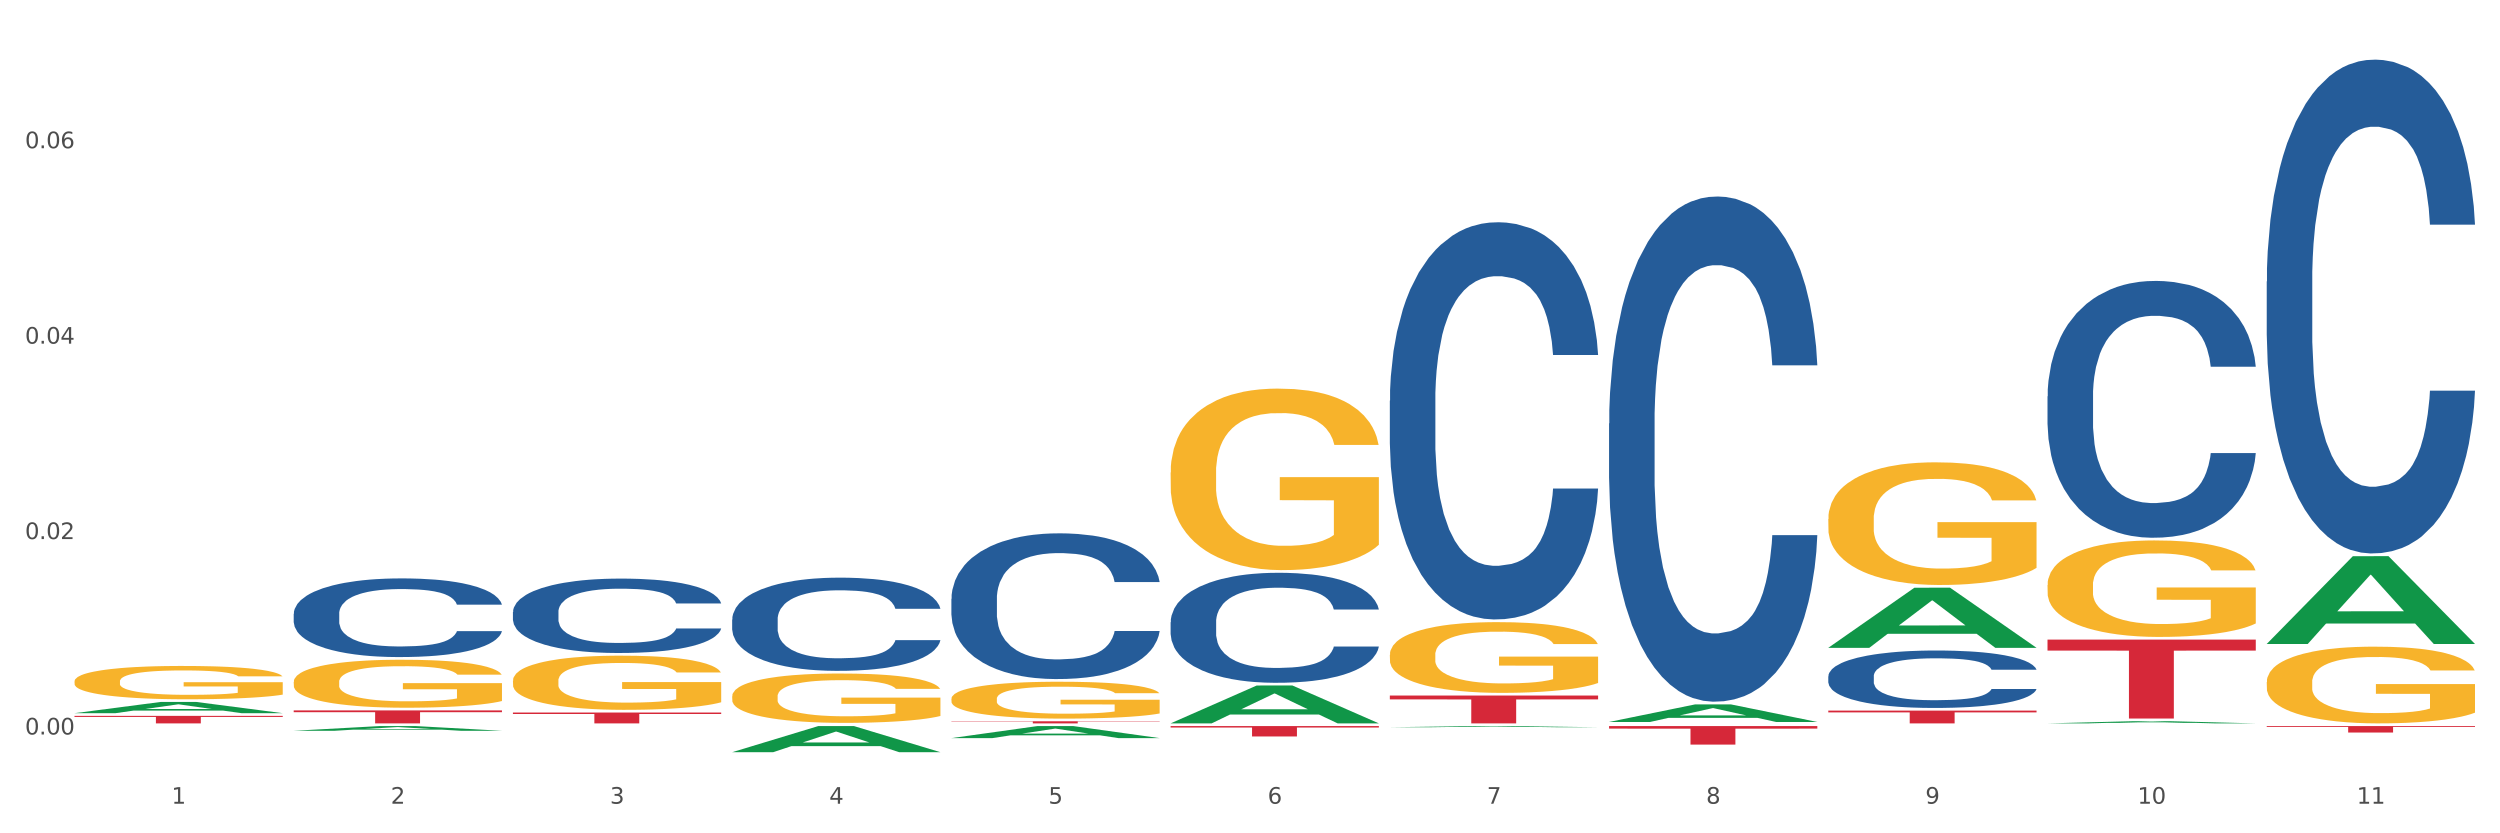 <?xml version="1.0" encoding="utf-8" standalone="no"?>
<!DOCTYPE svg PUBLIC "-//W3C//DTD SVG 1.1//EN"
  "http://www.w3.org/Graphics/SVG/1.1/DTD/svg11.dtd">
<svg xmlns:xlink="http://www.w3.org/1999/xlink" width="1080pt" height="360pt" viewBox="0 0 1080 360" xmlns="http://www.w3.org/2000/svg" version="1.1">
 <rect x="0" y="0" width="1080" height="360" fill="#333333" stroke="none"/>
 <defs>
  <style type="text/css">*{stroke-linejoin: round; stroke-linecap: butt}</style>
 </defs>
 <g id="figure_1">
  <g id="patch_1">
   <path d="M 0 360 
L 1080 360 
L 1080 0 
L 0 0 
z
" style="fill: #ffffff; stroke: #ffffff; stroke-linejoin: miter"/>
  </g>
  <g id="axes_1">
   <g id="matplotlib.axis_1">
    <g id="xtick_1">
     <g id="text_1">
      <!-- 1 -->
      <g style="fill: #4d4d4d" transform="translate(74.106 347.204) scale(0.096 -0.096)">
       <defs>
        <path id="DejaVuSans-31" d="M 794 531 
L 1825 531 
L 1825 4091 
L 703 3866 
L 703 4441 
L 1819 4666 
L 2450 4666 
L 2450 531 
L 3481 531 
L 3481 0 
L 794 0 
L 794 531 
z
" transform="scale(0.016)"/>
       </defs>
       <use xlink:href="#DejaVuSans-31"/>
      </g>
     </g>
    </g>
    <g id="xtick_2">
     <g id="text_2">
      <!-- 2 -->
      <g style="fill: #4d4d4d" transform="translate(168.812 347.204) scale(0.096 -0.096)">
       <defs>
        <path id="DejaVuSans-32" d="M 1228 531 
L 3431 531 
L 3431 0 
L 469 0 
L 469 531 
Q 828 903 1448 1529 
Q 2069 2156 2228 2338 
Q 2531 2678 2651 2914 
Q 2772 3150 2772 3378 
Q 2772 3750 2511 3984 
Q 2250 4219 1831 4219 
Q 1534 4219 1204 4116 
Q 875 4013 500 3803 
L 500 4441 
Q 881 4594 1212 4672 
Q 1544 4750 1819 4750 
Q 2544 4750 2975 4387 
Q 3406 4025 3406 3419 
Q 3406 3131 3298 2873 
Q 3191 2616 2906 2266 
Q 2828 2175 2409 1742 
Q 1991 1309 1228 531 
z
" transform="scale(0.016)"/>
       </defs>
       <use xlink:href="#DejaVuSans-32"/>
      </g>
     </g>
    </g>
    <g id="xtick_3">
     <g id="text_3">
      <!-- 3 -->
      <g style="fill: #4d4d4d" transform="translate(263.517 347.204) scale(0.096 -0.096)">
       <defs>
        <path id="DejaVuSans-33" d="M 2597 2516 
Q 3050 2419 3304 2112 
Q 3559 1806 3559 1356 
Q 3559 666 3084 287 
Q 2609 -91 1734 -91 
Q 1441 -91 1130 -33 
Q 819 25 488 141 
L 488 750 
Q 750 597 1062 519 
Q 1375 441 1716 441 
Q 2309 441 2620 675 
Q 2931 909 2931 1356 
Q 2931 1769 2642 2001 
Q 2353 2234 1838 2234 
L 1294 2234 
L 1294 2753 
L 1863 2753 
Q 2328 2753 2575 2939 
Q 2822 3125 2822 3475 
Q 2822 3834 2567 4026 
Q 2313 4219 1838 4219 
Q 1578 4219 1281 4162 
Q 984 4106 628 3988 
L 628 4550 
Q 988 4650 1302 4700 
Q 1616 4750 1894 4750 
Q 2613 4750 3031 4423 
Q 3450 4097 3450 3541 
Q 3450 3153 3228 2886 
Q 3006 2619 2597 2516 
z
" transform="scale(0.016)"/>
       </defs>
       <use xlink:href="#DejaVuSans-33"/>
      </g>
     </g>
    </g>
    <g id="xtick_4">
     <g id="text_4">
      <!-- 4 -->
      <g style="fill: #4d4d4d" transform="translate(358.223 347.204) scale(0.096 -0.096)">
       <defs>
        <path id="DejaVuSans-34" d="M 2419 4116 
L 825 1625 
L 2419 1625 
L 2419 4116 
z
M 2253 4666 
L 3047 4666 
L 3047 1625 
L 3713 1625 
L 3713 1100 
L 3047 1100 
L 3047 0 
L 2419 0 
L 2419 1100 
L 313 1100 
L 313 1709 
L 2253 4666 
z
" transform="scale(0.016)"/>
       </defs>
       <use xlink:href="#DejaVuSans-34"/>
      </g>
     </g>
    </g>
    <g id="xtick_5">
     <g id="text_5">
      <!-- 5 -->
      <g style="fill: #4d4d4d" transform="translate(452.928 347.204) scale(0.096 -0.096)">
       <defs>
        <path id="DejaVuSans-35" d="M 691 4666 
L 3169 4666 
L 3169 4134 
L 1269 4134 
L 1269 2991 
Q 1406 3038 1543 3061 
Q 1681 3084 1819 3084 
Q 2600 3084 3056 2656 
Q 3513 2228 3513 1497 
Q 3513 744 3044 326 
Q 2575 -91 1722 -91 
Q 1428 -91 1123 -41 
Q 819 9 494 109 
L 494 744 
Q 775 591 1075 516 
Q 1375 441 1709 441 
Q 2250 441 2565 725 
Q 2881 1009 2881 1497 
Q 2881 1984 2565 2268 
Q 2250 2553 1709 2553 
Q 1456 2553 1204 2497 
Q 953 2441 691 2322 
L 691 4666 
z
" transform="scale(0.016)"/>
       </defs>
       <use xlink:href="#DejaVuSans-35"/>
      </g>
     </g>
    </g>
    <g id="xtick_6">
     <g id="text_6">
      <!-- 6 -->
      <g style="fill: #4d4d4d" transform="translate(547.634 347.204) scale(0.096 -0.096)">
       <defs>
        <path id="DejaVuSans-36" d="M 2113 2584 
Q 1688 2584 1439 2293 
Q 1191 2003 1191 1497 
Q 1191 994 1439 701 
Q 1688 409 2113 409 
Q 2538 409 2786 701 
Q 3034 994 3034 1497 
Q 3034 2003 2786 2293 
Q 2538 2584 2113 2584 
z
M 3366 4563 
L 3366 3988 
Q 3128 4100 2886 4159 
Q 2644 4219 2406 4219 
Q 1781 4219 1451 3797 
Q 1122 3375 1075 2522 
Q 1259 2794 1537 2939 
Q 1816 3084 2150 3084 
Q 2853 3084 3261 2657 
Q 3669 2231 3669 1497 
Q 3669 778 3244 343 
Q 2819 -91 2113 -91 
Q 1303 -91 875 529 
Q 447 1150 447 2328 
Q 447 3434 972 4092 
Q 1497 4750 2381 4750 
Q 2619 4750 2861 4703 
Q 3103 4656 3366 4563 
z
" transform="scale(0.016)"/>
       </defs>
       <use xlink:href="#DejaVuSans-36"/>
      </g>
     </g>
    </g>
    <g id="xtick_7">
     <g id="text_7">
      <!-- 7 -->
      <g style="fill: #4d4d4d" transform="translate(642.339 347.204) scale(0.096 -0.096)">
       <defs>
        <path id="DejaVuSans-37" d="M 525 4666 
L 3525 4666 
L 3525 4397 
L 1831 0 
L 1172 0 
L 2766 4134 
L 525 4134 
L 525 4666 
z
" transform="scale(0.016)"/>
       </defs>
       <use xlink:href="#DejaVuSans-37"/>
      </g>
     </g>
    </g>
    <g id="xtick_8">
     <g id="text_8">
      <!-- 8 -->
      <g style="fill: #4d4d4d" transform="translate(737.044 347.204) scale(0.096 -0.096)">
       <defs>
        <path id="DejaVuSans-38" d="M 2034 2216 
Q 1584 2216 1326 1975 
Q 1069 1734 1069 1313 
Q 1069 891 1326 650 
Q 1584 409 2034 409 
Q 2484 409 2743 651 
Q 3003 894 3003 1313 
Q 3003 1734 2745 1975 
Q 2488 2216 2034 2216 
z
M 1403 2484 
Q 997 2584 770 2862 
Q 544 3141 544 3541 
Q 544 4100 942 4425 
Q 1341 4750 2034 4750 
Q 2731 4750 3128 4425 
Q 3525 4100 3525 3541 
Q 3525 3141 3298 2862 
Q 3072 2584 2669 2484 
Q 3125 2378 3379 2068 
Q 3634 1759 3634 1313 
Q 3634 634 3220 271 
Q 2806 -91 2034 -91 
Q 1263 -91 848 271 
Q 434 634 434 1313 
Q 434 1759 690 2068 
Q 947 2378 1403 2484 
z
M 1172 3481 
Q 1172 3119 1398 2916 
Q 1625 2713 2034 2713 
Q 2441 2713 2670 2916 
Q 2900 3119 2900 3481 
Q 2900 3844 2670 4047 
Q 2441 4250 2034 4250 
Q 1625 4250 1398 4047 
Q 1172 3844 1172 3481 
z
" transform="scale(0.016)"/>
       </defs>
       <use xlink:href="#DejaVuSans-38"/>
      </g>
     </g>
    </g>
    <g id="xtick_9">
     <g id="text_9">
      <!-- 9 -->
      <g style="fill: #4d4d4d" transform="translate(831.75 347.204) scale(0.096 -0.096)">
       <defs>
        <path id="DejaVuSans-39" d="M 703 97 
L 703 672 
Q 941 559 1184 500 
Q 1428 441 1663 441 
Q 2288 441 2617 861 
Q 2947 1281 2994 2138 
Q 2813 1869 2534 1725 
Q 2256 1581 1919 1581 
Q 1219 1581 811 2004 
Q 403 2428 403 3163 
Q 403 3881 828 4315 
Q 1253 4750 1959 4750 
Q 2769 4750 3195 4129 
Q 3622 3509 3622 2328 
Q 3622 1225 3098 567 
Q 2575 -91 1691 -91 
Q 1453 -91 1209 -44 
Q 966 3 703 97 
z
M 1959 2075 
Q 2384 2075 2632 2365 
Q 2881 2656 2881 3163 
Q 2881 3666 2632 3958 
Q 2384 4250 1959 4250 
Q 1534 4250 1286 3958 
Q 1038 3666 1038 3163 
Q 1038 2656 1286 2365 
Q 1534 2075 1959 2075 
z
" transform="scale(0.016)"/>
       </defs>
       <use xlink:href="#DejaVuSans-39"/>
      </g>
     </g>
    </g>
    <g id="xtick_10">
     <g id="text_10">
      <!-- 10 -->
      <g style="fill: #4d4d4d" transform="translate(923.401 347.204) scale(0.096 -0.096)">
       <defs>
        <path id="DejaVuSans-30" d="M 2034 4250 
Q 1547 4250 1301 3770 
Q 1056 3291 1056 2328 
Q 1056 1369 1301 889 
Q 1547 409 2034 409 
Q 2525 409 2770 889 
Q 3016 1369 3016 2328 
Q 3016 3291 2770 3770 
Q 2525 4250 2034 4250 
z
M 2034 4750 
Q 2819 4750 3233 4129 
Q 3647 3509 3647 2328 
Q 3647 1150 3233 529 
Q 2819 -91 2034 -91 
Q 1250 -91 836 529 
Q 422 1150 422 2328 
Q 422 3509 836 4129 
Q 1250 4750 2034 4750 
z
" transform="scale(0.016)"/>
       </defs>
       <use xlink:href="#DejaVuSans-31"/>
       <use xlink:href="#DejaVuSans-30" transform="translate(63.623 0)"/>
      </g>
     </g>
    </g>
    <g id="xtick_11">
     <g id="text_11">
      <!-- 11 -->
      <g style="fill: #4d4d4d" transform="translate(1018.107 347.204) scale(0.096 -0.096)">
       <use xlink:href="#DejaVuSans-31"/>
       <use xlink:href="#DejaVuSans-31" transform="translate(63.623 0)"/>
      </g>
     </g>
    </g>
    <g id="xtick_12"/>
    <g id="xtick_13"/>
    <g id="xtick_14"/>
    <g id="xtick_15"/>
    <g id="xtick_16"/>
    <g id="xtick_17"/>
    <g id="xtick_18"/>
    <g id="xtick_19"/>
    <g id="xtick_20"/>
    <g id="xtick_21"/>
   </g>
   <g id="matplotlib.axis_2">
    <g id="ytick_1">
     <g id="text_12">
      <!-- 0.00 -->
      <g style="fill: #4d4d4d" transform="translate(10.8 317.302) scale(0.096 -0.096)">
       <defs>
        <path id="DejaVuSans-2e" d="M 684 794 
L 1344 794 
L 1344 0 
L 684 0 
L 684 794 
z
" transform="scale(0.016)"/>
       </defs>
       <use xlink:href="#DejaVuSans-30"/>
       <use xlink:href="#DejaVuSans-2e" transform="translate(63.623 0)"/>
       <use xlink:href="#DejaVuSans-30" transform="translate(95.41 0)"/>
       <use xlink:href="#DejaVuSans-30" transform="translate(159.033 0)"/>
      </g>
     </g>
    </g>
    <g id="ytick_2">
     <g id="text_13">
      <!-- 0.02 -->
      <g style="fill: #4d4d4d" transform="translate(10.8 232.881) scale(0.096 -0.096)">
       <use xlink:href="#DejaVuSans-30"/>
       <use xlink:href="#DejaVuSans-2e" transform="translate(63.623 0)"/>
       <use xlink:href="#DejaVuSans-30" transform="translate(95.41 0)"/>
       <use xlink:href="#DejaVuSans-32" transform="translate(159.033 0)"/>
      </g>
     </g>
    </g>
    <g id="ytick_3">
     <g id="text_14">
      <!-- 0.04 -->
      <g style="fill: #4d4d4d" transform="translate(10.8 148.46) scale(0.096 -0.096)">
       <use xlink:href="#DejaVuSans-30"/>
       <use xlink:href="#DejaVuSans-2e" transform="translate(63.623 0)"/>
       <use xlink:href="#DejaVuSans-30" transform="translate(95.41 0)"/>
       <use xlink:href="#DejaVuSans-34" transform="translate(159.033 0)"/>
      </g>
     </g>
    </g>
    <g id="ytick_4">
     <g id="text_15">
      <!-- 0.06 -->
      <g style="fill: #4d4d4d" transform="translate(10.8 64.039) scale(0.096 -0.096)">
       <use xlink:href="#DejaVuSans-30"/>
       <use xlink:href="#DejaVuSans-2e" transform="translate(63.623 0)"/>
       <use xlink:href="#DejaVuSans-30" transform="translate(95.41 0)"/>
       <use xlink:href="#DejaVuSans-36" transform="translate(159.033 0)"/>
      </g>
     </g>
    </g>
    <g id="ytick_5"/>
    <g id="ytick_6"/>
    <g id="ytick_7"/>
    <g id="ytick_8"/>
   </g>
   <g id="PolyCollection_1">
    <path d="M 32.175 308.088 
L 32.268 308.083 
L 69.369 303.245 
L 84.766 303.241 
L 122.145 308.097 
L 104.337 308.097 
L 96.267 306.966 
L 57.96 306.966 
L 57.682 306.984 
L 49.891 308.097 
L 32.175 308.097 
L 32.175 308.088 
L 62.783 306.291 
L 91.444 306.287 
L 77.253 304.276 
L 77.067 304.267 
L 76.882 304.28 
L 62.691 306.287 
L 62.783 306.291 
L 32.175 308.088 
z
" clip-path="url(#pe308545a6d)" style="fill: #109648"/>
    <path d="M 316.291 300.815 
L 316.398 300.795 
L 316.398 300.094 
L 316.61 299.491 
L 317.672 298.031 
L 319.266 296.824 
L 320.434 296.181 
L 321.603 295.655 
L 322.983 295.13 
L 324.683 294.585 
L 327.763 293.786 
L 329.675 293.378 
L 332.012 292.949 
L 336.261 292.326 
L 339.342 291.976 
L 342.528 291.684 
L 347.733 291.333 
L 351.132 291.178 
L 354.744 291.061 
L 359.099 290.983 
L 362.392 290.963 
L 369.615 291.022 
L 375.776 291.197 
L 378.75 291.333 
L 382.574 291.567 
L 384.592 291.723 
L 387.885 292.034 
L 391.284 292.443 
L 393.621 292.794 
L 397.127 293.455 
L 399.782 294.117 
L 402.225 294.935 
L 403.5 295.5 
L 404.456 296.025 
L 405.306 296.629 
L 406.155 297.583 
L 387.035 297.583 
L 386.292 296.901 
L 385.123 296.259 
L 383.424 295.636 
L 381.937 295.247 
L 379.387 294.76 
L 377.051 294.448 
L 374.607 294.215 
L 371.633 294.02 
L 369.296 293.923 
L 366.003 293.845 
L 359.524 293.864 
L 355.169 294.02 
L 352.195 294.215 
L 350.283 294.39 
L 348.583 294.585 
L 346.671 294.857 
L 344.44 295.266 
L 342.847 295.636 
L 341.254 296.103 
L 339.979 296.571 
L 338.811 297.116 
L 337.855 297.7 
L 337.111 298.303 
L 336.474 299.043 
L 335.943 300.27 
L 335.943 302.937 
L 336.155 303.54 
L 336.686 304.339 
L 337.323 304.942 
L 338.386 305.663 
L 339.342 306.149 
L 341.147 306.85 
L 343.166 307.434 
L 344.759 307.804 
L 346.352 308.116 
L 349.114 308.544 
L 352.195 308.894 
L 354.85 309.109 
L 358.462 309.303 
L 360.905 309.381 
L 363.029 309.42 
L 368.234 309.42 
L 371.952 309.362 
L 376.095 309.225 
L 379.281 309.05 
L 381.937 308.836 
L 384.911 308.486 
L 386.823 308.155 
L 386.823 304.086 
L 363.454 304.066 
L 363.454 301.36 
L 406.262 301.36 
L 406.262 309.303 
L 404.456 309.712 
L 402.438 310.082 
L 400.313 310.413 
L 397.127 310.822 
L 393.303 311.211 
L 389.903 311.484 
L 386.292 311.717 
L 382.043 311.932 
L 376.519 312.126 
L 373.12 312.204 
L 368.871 312.263 
L 363.879 312.282 
L 359.524 312.243 
L 355.275 312.146 
L 350.814 311.97 
L 346.459 311.717 
L 343.166 311.464 
L 339.873 311.153 
L 336.367 310.744 
L 333.606 310.355 
L 331.481 310.004 
L 329.144 309.556 
L 326.595 308.972 
L 324.683 308.447 
L 322.983 307.901 
L 321.178 307.201 
L 319.903 306.597 
L 318.628 305.838 
L 317.885 305.273 
L 317.035 304.397 
L 316.398 303.17 
L 316.291 300.815 
z
" clip-path="url(#pe308545a6d)" style="fill: #f7b32b"/>
    <path d="M 410.997 301.873 
L 411.103 301.858 
L 411.103 301.334 
L 411.316 300.883 
L 412.378 299.792 
L 413.971 298.889 
L 415.14 298.409 
L 416.308 298.016 
L 417.689 297.623 
L 419.388 297.216 
L 422.469 296.619 
L 424.381 296.313 
L 426.718 295.993 
L 430.967 295.528 
L 434.047 295.266 
L 437.234 295.047 
L 442.439 294.785 
L 445.838 294.669 
L 449.449 294.582 
L 453.804 294.523 
L 457.097 294.509 
L 464.32 294.553 
L 470.481 294.683 
L 473.456 294.785 
L 477.28 294.96 
L 479.298 295.076 
L 482.591 295.309 
L 485.99 295.615 
L 488.327 295.877 
L 491.832 296.372 
L 494.488 296.866 
L 496.931 297.478 
L 498.205 297.9 
L 499.161 298.293 
L 500.011 298.744 
L 500.861 299.457 
L 481.741 299.457 
L 480.997 298.948 
L 479.829 298.467 
L 478.129 298.002 
L 476.642 297.711 
L 474.093 297.347 
L 471.756 297.114 
L 469.313 296.939 
L 466.339 296.794 
L 464.002 296.721 
L 460.709 296.663 
L 454.229 296.677 
L 449.874 296.794 
L 446.9 296.939 
L 444.988 297.07 
L 443.288 297.216 
L 441.376 297.42 
L 439.146 297.725 
L 437.552 298.002 
L 435.959 298.351 
L 434.684 298.7 
L 433.516 299.108 
L 432.56 299.544 
L 431.816 299.995 
L 431.179 300.548 
L 430.648 301.465 
L 430.648 303.459 
L 430.86 303.91 
L 431.392 304.507 
L 432.029 304.958 
L 433.091 305.497 
L 434.047 305.86 
L 435.853 306.384 
L 437.871 306.821 
L 439.464 307.097 
L 441.058 307.33 
L 443.82 307.65 
L 446.9 307.912 
L 449.556 308.072 
L 453.167 308.218 
L 455.61 308.276 
L 457.735 308.305 
L 462.94 308.305 
L 466.657 308.262 
L 470.8 308.16 
L 473.987 308.029 
L 476.642 307.869 
L 479.616 307.607 
L 481.528 307.359 
L 481.528 304.318 
L 458.16 304.303 
L 458.16 302.28 
L 500.967 302.28 
L 500.967 308.218 
L 499.161 308.524 
L 497.143 308.8 
L 495.019 309.048 
L 491.832 309.353 
L 488.008 309.644 
L 484.609 309.848 
L 480.997 310.023 
L 476.748 310.183 
L 471.225 310.328 
L 467.826 310.386 
L 463.577 310.43 
L 458.584 310.445 
L 454.229 310.416 
L 449.98 310.343 
L 445.519 310.212 
L 441.164 310.023 
L 437.871 309.833 
L 434.578 309.601 
L 431.073 309.295 
L 428.311 309.004 
L 426.187 308.742 
L 423.85 308.407 
L 421.3 307.971 
L 419.388 307.578 
L 417.689 307.17 
L 415.883 306.646 
L 414.608 306.195 
L 413.334 305.628 
L 412.59 305.205 
L 411.74 304.551 
L 411.103 303.634 
L 410.997 301.873 
z
" clip-path="url(#pe308545a6d)" style="fill: #f7b32b"/>
    <path d="M 505.702 204.109 
L 505.809 204.037 
L 505.809 201.459 
L 506.021 199.239 
L 507.083 193.868 
L 508.677 189.428 
L 509.845 187.065 
L 511.014 185.131 
L 512.394 183.198 
L 514.094 181.192 
L 517.174 178.256 
L 519.086 176.752 
L 521.423 175.177 
L 525.672 172.885 
L 528.753 171.596 
L 531.939 170.522 
L 537.144 169.233 
L 540.543 168.66 
L 544.155 168.23 
L 548.51 167.944 
L 551.803 167.872 
L 559.026 168.087 
L 565.187 168.731 
L 568.161 169.233 
L 571.985 170.092 
L 574.003 170.665 
L 577.296 171.811 
L 580.695 173.315 
L 583.032 174.604 
L 586.537 177.039 
L 589.193 179.474 
L 591.636 182.481 
L 592.911 184.558 
L 593.867 186.492 
L 594.717 188.712 
L 595.566 192.221 
L 576.446 192.221 
L 575.703 189.714 
L 574.534 187.351 
L 572.835 185.06 
L 571.348 183.627 
L 568.798 181.837 
L 566.461 180.691 
L 564.018 179.832 
L 561.044 179.116 
L 558.707 178.757 
L 555.414 178.471 
L 548.935 178.543 
L 544.58 179.116 
L 541.606 179.832 
L 539.694 180.476 
L 537.994 181.192 
L 536.082 182.195 
L 533.851 183.699 
L 532.258 185.06 
L 530.665 186.778 
L 529.39 188.497 
L 528.222 190.502 
L 527.266 192.651 
L 526.522 194.871 
L 525.885 197.592 
L 525.354 202.104 
L 525.354 211.915 
L 525.566 214.135 
L 526.097 217.071 
L 526.734 219.291 
L 527.797 221.941 
L 528.753 223.732 
L 530.558 226.31 
L 532.577 228.458 
L 534.17 229.819 
L 535.763 230.965 
L 538.525 232.54 
L 541.606 233.829 
L 544.261 234.617 
L 547.873 235.333 
L 550.316 235.62 
L 552.44 235.763 
L 557.645 235.763 
L 561.363 235.548 
L 565.505 235.047 
L 568.692 234.402 
L 571.348 233.614 
L 574.322 232.325 
L 576.234 231.108 
L 576.234 216.14 
L 552.865 216.069 
L 552.865 206.114 
L 595.673 206.114 
L 595.673 235.333 
L 593.867 236.837 
L 591.849 238.198 
L 589.724 239.415 
L 586.537 240.919 
L 582.713 242.351 
L 579.314 243.354 
L 575.703 244.213 
L 571.454 245.001 
L 565.93 245.717 
L 562.531 246.004 
L 558.282 246.219 
L 553.29 246.29 
L 548.935 246.147 
L 544.686 245.789 
L 540.225 245.144 
L 535.87 244.213 
L 532.577 243.282 
L 529.284 242.137 
L 525.778 240.633 
L 523.017 239.2 
L 520.892 237.911 
L 518.555 236.264 
L 516.006 234.116 
L 514.094 232.182 
L 512.394 230.177 
L 510.589 227.599 
L 509.314 225.379 
L 508.039 222.586 
L 507.296 220.509 
L 506.446 217.286 
L 505.809 212.774 
L 505.702 204.109 
z
" clip-path="url(#pe308545a6d)" style="fill: #f7b32b"/>
    <path d="M 600.408 282.883 
L 600.514 282.855 
L 600.514 281.851 
L 600.727 280.985 
L 601.789 278.892 
L 603.382 277.161 
L 604.551 276.24 
L 605.719 275.487 
L 607.1 274.733 
L 608.799 273.951 
L 611.88 272.807 
L 613.792 272.221 
L 616.129 271.607 
L 620.378 270.714 
L 623.458 270.211 
L 626.645 269.792 
L 631.85 269.29 
L 635.249 269.067 
L 638.86 268.899 
L 643.215 268.788 
L 646.508 268.76 
L 653.731 268.843 
L 659.892 269.095 
L 662.867 269.29 
L 666.691 269.625 
L 668.709 269.848 
L 672.002 270.295 
L 675.401 270.881 
L 677.738 271.383 
L 681.243 272.332 
L 683.899 273.281 
L 686.342 274.454 
L 687.616 275.263 
L 688.572 276.017 
L 689.422 276.882 
L 690.272 278.25 
L 671.152 278.25 
L 670.408 277.273 
L 669.24 276.352 
L 667.54 275.459 
L 666.053 274.9 
L 663.504 274.203 
L 661.167 273.756 
L 658.724 273.421 
L 655.75 273.142 
L 653.413 273.002 
L 650.12 272.891 
L 643.64 272.919 
L 639.285 273.142 
L 636.311 273.421 
L 634.399 273.672 
L 632.699 273.951 
L 630.787 274.342 
L 628.557 274.928 
L 626.963 275.459 
L 625.37 276.129 
L 624.095 276.798 
L 622.927 277.58 
L 621.971 278.417 
L 621.227 279.283 
L 620.59 280.343 
L 620.059 282.102 
L 620.059 285.926 
L 620.271 286.791 
L 620.803 287.935 
L 621.44 288.801 
L 622.502 289.833 
L 623.458 290.531 
L 625.264 291.536 
L 627.282 292.374 
L 628.875 292.904 
L 630.469 293.35 
L 633.231 293.965 
L 636.311 294.467 
L 638.967 294.774 
L 642.578 295.053 
L 645.021 295.165 
L 647.146 295.221 
L 652.351 295.221 
L 656.068 295.137 
L 660.211 294.941 
L 663.398 294.69 
L 666.053 294.383 
L 669.027 293.881 
L 670.939 293.406 
L 670.939 287.573 
L 647.571 287.545 
L 647.571 283.665 
L 690.378 283.665 
L 690.378 295.053 
L 688.572 295.639 
L 686.554 296.17 
L 684.43 296.644 
L 681.243 297.23 
L 677.419 297.789 
L 674.02 298.179 
L 670.408 298.514 
L 666.159 298.821 
L 660.636 299.1 
L 657.237 299.212 
L 652.988 299.296 
L 647.995 299.324 
L 643.64 299.268 
L 639.391 299.128 
L 634.93 298.877 
L 630.575 298.514 
L 627.282 298.151 
L 623.989 297.705 
L 620.484 297.119 
L 617.722 296.56 
L 615.598 296.058 
L 613.261 295.416 
L 610.711 294.579 
L 608.799 293.825 
L 607.1 293.043 
L 605.294 292.039 
L 604.019 291.173 
L 602.745 290.085 
L 602.001 289.275 
L 601.151 288.019 
L 600.514 286.261 
L 600.408 282.883 
z
" clip-path="url(#pe308545a6d)" style="fill: #f7b32b"/>
    <path d="M 789.819 224.211 
L 789.925 224.162 
L 789.925 222.42 
L 790.138 220.919 
L 791.2 217.289 
L 792.793 214.288 
L 793.962 212.691 
L 795.13 211.384 
L 796.511 210.077 
L 798.21 208.722 
L 801.291 206.737 
L 803.203 205.721 
L 805.54 204.656 
L 809.789 203.107 
L 812.869 202.236 
L 816.056 201.51 
L 821.261 200.639 
L 824.66 200.251 
L 828.271 199.961 
L 832.626 199.767 
L 835.919 199.719 
L 843.142 199.864 
L 849.303 200.3 
L 852.277 200.639 
L 856.101 201.219 
L 858.12 201.607 
L 861.413 202.381 
L 864.812 203.398 
L 867.149 204.269 
L 870.654 205.914 
L 873.309 207.56 
L 875.753 209.593 
L 877.027 210.997 
L 877.983 212.304 
L 878.833 213.804 
L 879.683 216.176 
L 860.563 216.176 
L 859.819 214.482 
L 858.651 212.885 
L 856.951 211.336 
L 855.464 210.368 
L 852.915 209.157 
L 850.578 208.383 
L 848.135 207.802 
L 845.161 207.318 
L 842.824 207.076 
L 839.531 206.883 
L 833.051 206.931 
L 828.696 207.318 
L 825.722 207.802 
L 823.81 208.238 
L 822.11 208.722 
L 820.198 209.399 
L 817.968 210.416 
L 816.374 211.336 
L 814.781 212.497 
L 813.506 213.659 
L 812.338 215.014 
L 811.382 216.466 
L 810.638 217.967 
L 810.001 219.806 
L 809.47 222.856 
L 809.47 229.487 
L 809.682 230.987 
L 810.213 232.972 
L 810.851 234.472 
L 811.913 236.263 
L 812.869 237.473 
L 814.675 239.216 
L 816.693 240.668 
L 818.286 241.588 
L 819.88 242.362 
L 822.641 243.427 
L 825.722 244.298 
L 828.377 244.831 
L 831.989 245.315 
L 834.432 245.508 
L 836.557 245.605 
L 841.761 245.605 
L 845.479 245.46 
L 849.622 245.121 
L 852.809 244.685 
L 855.464 244.153 
L 858.438 243.282 
L 860.35 242.459 
L 860.35 232.343 
L 836.981 232.294 
L 836.981 225.566 
L 879.789 225.566 
L 879.789 245.315 
L 877.983 246.331 
L 875.965 247.251 
L 873.841 248.074 
L 870.654 249.09 
L 866.83 250.058 
L 863.431 250.736 
L 859.819 251.317 
L 855.57 251.849 
L 850.047 252.333 
L 846.648 252.527 
L 842.399 252.672 
L 837.406 252.72 
L 833.051 252.624 
L 828.802 252.381 
L 824.341 251.946 
L 819.986 251.317 
L 816.693 250.687 
L 813.4 249.913 
L 809.895 248.896 
L 807.133 247.928 
L 805.009 247.057 
L 802.672 245.944 
L 800.122 244.492 
L 798.21 243.185 
L 796.511 241.83 
L 794.705 240.087 
L 793.43 238.587 
L 792.156 236.699 
L 791.412 235.295 
L 790.562 233.117 
L 789.925 230.068 
L 789.819 224.211 
z
" clip-path="url(#pe308545a6d)" style="fill: #f7b32b"/>
    <path d="M 884.524 252.73 
L 884.631 252.692 
L 884.631 251.321 
L 884.843 250.141 
L 885.905 247.285 
L 887.499 244.924 
L 888.667 243.668 
L 889.835 242.64 
L 891.216 241.612 
L 892.916 240.546 
L 895.996 238.984 
L 897.908 238.185 
L 900.245 237.347 
L 904.494 236.129 
L 907.575 235.443 
L 910.761 234.872 
L 915.966 234.187 
L 919.365 233.882 
L 922.977 233.654 
L 927.332 233.501 
L 930.625 233.463 
L 937.848 233.578 
L 944.009 233.92 
L 946.983 234.187 
L 950.807 234.644 
L 952.825 234.948 
L 956.118 235.558 
L 959.517 236.357 
L 961.854 237.043 
L 965.359 238.337 
L 968.015 239.632 
L 970.458 241.231 
L 971.733 242.335 
L 972.689 243.363 
L 973.539 244.544 
L 974.388 246.409 
L 955.268 246.409 
L 954.525 245.077 
L 953.356 243.82 
L 951.657 242.602 
L 950.17 241.84 
L 947.62 240.888 
L 945.283 240.279 
L 942.84 239.822 
L 939.866 239.441 
L 937.529 239.251 
L 934.236 239.099 
L 927.757 239.137 
L 923.402 239.441 
L 920.427 239.822 
L 918.515 240.165 
L 916.816 240.546 
L 914.904 241.079 
L 912.673 241.878 
L 911.08 242.602 
L 909.487 243.516 
L 908.212 244.429 
L 907.043 245.496 
L 906.087 246.638 
L 905.344 247.818 
L 904.707 249.265 
L 904.175 251.664 
L 904.175 256.881 
L 904.388 258.061 
L 904.919 259.622 
L 905.556 260.803 
L 906.619 262.211 
L 907.575 263.163 
L 909.38 264.534 
L 911.399 265.676 
L 912.992 266.4 
L 914.585 267.009 
L 917.347 267.847 
L 920.427 268.532 
L 923.083 268.951 
L 926.695 269.332 
L 929.138 269.484 
L 931.262 269.56 
L 936.467 269.56 
L 940.185 269.446 
L 944.327 269.18 
L 947.514 268.837 
L 950.17 268.418 
L 953.144 267.733 
L 955.056 267.085 
L 955.056 259.127 
L 931.687 259.089 
L 931.687 253.796 
L 974.495 253.796 
L 974.495 269.332 
L 972.689 270.131 
L 970.671 270.855 
L 968.546 271.502 
L 965.359 272.302 
L 961.535 273.063 
L 958.136 273.596 
L 954.525 274.053 
L 950.276 274.472 
L 944.752 274.853 
L 941.353 275.005 
L 937.104 275.12 
L 932.112 275.158 
L 927.757 275.081 
L 923.508 274.891 
L 919.047 274.548 
L 914.691 274.053 
L 911.399 273.558 
L 908.106 272.949 
L 904.6 272.15 
L 901.839 271.388 
L 899.714 270.703 
L 897.377 269.827 
L 894.828 268.685 
L 892.916 267.656 
L 891.216 266.59 
L 889.411 265.22 
L 888.136 264.039 
L 886.861 262.554 
L 886.118 261.45 
L 885.268 259.736 
L 884.631 257.338 
L 884.524 252.73 
z
" clip-path="url(#pe308545a6d)" style="fill: #f7b32b"/>
    <path d="M 979.23 313.655 
L 1069.2 313.655 
L 1069.2 314.043 
L 1033.809 314.046 
L 1033.809 316.449 
L 1014.408 316.449 
L 1014.408 314.046 
L 979.23 314.043 
L 979.23 313.657 
L 979.23 313.655 
z
" clip-path="url(#pe308545a6d)" style="fill: #d62839"/>
    <path d="M 789.819 306.987 
L 879.789 306.987 
L 879.789 307.753 
L 844.398 307.759 
L 844.398 312.503 
L 824.997 312.503 
L 824.997 307.759 
L 789.819 307.753 
L 789.819 306.992 
L 789.819 306.987 
z
" clip-path="url(#pe308545a6d)" style="fill: #d62839"/>
    <path d="M 695.113 313.655 
L 785.084 313.655 
L 785.084 314.768 
L 749.692 314.776 
L 749.692 321.665 
L 730.291 321.665 
L 730.291 314.776 
L 695.113 314.768 
L 695.113 313.662 
L 695.113 313.655 
z
" clip-path="url(#pe308545a6d)" style="fill: #d62839"/>
    <path d="M 600.408 300.475 
L 690.378 300.475 
L 690.378 302.147 
L 654.987 302.158 
L 654.987 312.503 
L 635.586 312.503 
L 635.586 302.158 
L 600.408 302.147 
L 600.408 300.487 
L 600.408 300.475 
z
" clip-path="url(#pe308545a6d)" style="fill: #d62839"/>
    <path d="M 505.702 313.655 
L 595.673 313.655 
L 595.673 314.281 
L 560.281 314.286 
L 560.281 318.163 
L 540.88 318.163 
L 540.88 314.286 
L 505.702 314.281 
L 505.702 313.659 
L 505.702 313.655 
z
" clip-path="url(#pe308545a6d)" style="fill: #d62839"/>
    <path d="M 410.997 311.596 
L 500.967 311.596 
L 500.967 311.722 
L 465.576 311.723 
L 465.576 312.503 
L 446.175 312.503 
L 446.175 311.723 
L 410.997 311.722 
L 410.997 311.597 
L 410.997 311.596 
z
" clip-path="url(#pe308545a6d)" style="fill: #d62839"/>
    <path d="M 221.586 307.804 
L 311.556 307.804 
L 311.556 308.457 
L 276.165 308.461 
L 276.165 312.503 
L 256.764 312.503 
L 256.764 308.461 
L 221.586 308.457 
L 221.586 307.808 
L 221.586 307.804 
z
" clip-path="url(#pe308545a6d)" style="fill: #d62839"/>
    <path d="M 126.88 306.894 
L 216.851 306.894 
L 216.851 307.674 
L 181.46 307.679 
L 181.46 312.503 
L 162.058 312.503 
L 162.058 307.679 
L 126.88 307.674 
L 126.88 306.9 
L 126.88 306.894 
z
" clip-path="url(#pe308545a6d)" style="fill: #d62839"/>
    <path d="M 32.175 309.249 
L 122.145 309.249 
L 122.145 309.701 
L 86.754 309.704 
L 86.754 312.503 
L 67.353 312.503 
L 67.353 309.704 
L 32.175 309.701 
L 32.175 309.252 
L 32.175 309.249 
z
" clip-path="url(#pe308545a6d)" style="fill: #d62839"/>
    <path d="M 979.23 294.672 
L 979.336 294.641 
L 979.336 293.551 
L 979.548 292.613 
L 980.611 290.342 
L 982.204 288.465 
L 983.372 287.466 
L 984.541 286.649 
L 985.922 285.831 
L 987.621 284.984 
L 990.702 283.742 
L 992.614 283.107 
L 994.951 282.441 
L 999.2 281.472 
L 1002.28 280.927 
L 1005.467 280.473 
L 1010.672 279.928 
L 1014.071 279.686 
L 1017.682 279.504 
L 1022.037 279.383 
L 1025.33 279.353 
L 1032.553 279.443 
L 1038.714 279.716 
L 1041.688 279.928 
L 1045.512 280.291 
L 1047.531 280.533 
L 1050.824 281.018 
L 1054.223 281.654 
L 1056.56 282.198 
L 1060.065 283.228 
L 1062.72 284.257 
L 1065.164 285.529 
L 1066.438 286.407 
L 1067.394 287.224 
L 1068.244 288.163 
L 1069.094 289.646 
L 1049.974 289.646 
L 1049.23 288.586 
L 1048.062 287.587 
L 1046.362 286.619 
L 1044.875 286.013 
L 1042.326 285.256 
L 1039.989 284.772 
L 1037.546 284.409 
L 1034.572 284.106 
L 1032.235 283.954 
L 1028.942 283.833 
L 1022.462 283.864 
L 1018.107 284.106 
L 1015.133 284.409 
L 1013.221 284.681 
L 1011.521 284.984 
L 1009.609 285.408 
L 1007.379 286.043 
L 1005.785 286.619 
L 1004.192 287.345 
L 1002.917 288.072 
L 1001.749 288.919 
L 1000.793 289.828 
L 1000.049 290.766 
L 999.412 291.917 
L 998.881 293.824 
L 998.881 297.971 
L 999.093 298.91 
L 999.624 300.151 
L 1000.262 301.09 
L 1001.324 302.21 
L 1002.28 302.967 
L 1004.086 304.057 
L 1006.104 304.965 
L 1007.697 305.54 
L 1009.291 306.024 
L 1012.052 306.691 
L 1015.133 307.235 
L 1017.788 307.568 
L 1021.4 307.871 
L 1023.843 307.992 
L 1025.968 308.053 
L 1031.172 308.053 
L 1034.89 307.962 
L 1039.033 307.75 
L 1042.22 307.478 
L 1044.875 307.145 
L 1047.849 306.6 
L 1049.761 306.085 
L 1049.761 299.758 
L 1026.392 299.727 
L 1026.392 295.519 
L 1069.2 295.519 
L 1069.2 307.871 
L 1067.394 308.507 
L 1065.376 309.082 
L 1063.252 309.597 
L 1060.065 310.233 
L 1056.241 310.838 
L 1052.842 311.262 
L 1049.23 311.625 
L 1044.981 311.958 
L 1039.458 312.261 
L 1036.059 312.382 
L 1031.81 312.473 
L 1026.817 312.503 
L 1022.462 312.443 
L 1018.213 312.291 
L 1013.752 312.019 
L 1009.397 311.625 
L 1006.104 311.232 
L 1002.811 310.747 
L 999.306 310.112 
L 996.544 309.506 
L 994.42 308.961 
L 992.083 308.265 
L 989.533 307.357 
L 987.621 306.539 
L 985.922 305.691 
L 984.116 304.602 
L 982.841 303.663 
L 981.567 302.482 
L 980.823 301.604 
L 979.973 300.242 
L 979.336 298.335 
L 979.23 294.672 
z
" clip-path="url(#pe308545a6d)" style="fill: #f7b32b"/>
    <path d="M 32.175 294.345 
L 32.281 294.332 
L 32.281 293.859 
L 32.494 293.451 
L 33.556 292.465 
L 35.149 291.65 
L 36.318 291.216 
L 37.486 290.861 
L 38.867 290.506 
L 40.567 290.138 
L 43.647 289.599 
L 45.559 289.322 
L 47.896 289.033 
L 52.145 288.612 
L 55.225 288.376 
L 58.412 288.179 
L 63.617 287.942 
L 67.016 287.837 
L 70.627 287.758 
L 74.983 287.705 
L 78.275 287.692 
L 85.499 287.731 
L 91.659 287.85 
L 94.634 287.942 
L 98.458 288.1 
L 100.476 288.205 
L 103.769 288.415 
L 107.168 288.691 
L 109.505 288.928 
L 113.01 289.375 
L 115.666 289.822 
L 118.109 290.374 
L 119.383 290.756 
L 120.339 291.111 
L 121.189 291.518 
L 122.039 292.162 
L 102.919 292.162 
L 102.175 291.702 
L 101.007 291.268 
L 99.307 290.848 
L 97.82 290.585 
L 95.271 290.256 
L 92.934 290.046 
L 90.491 289.888 
L 87.517 289.756 
L 85.18 289.691 
L 81.887 289.638 
L 75.407 289.651 
L 71.052 289.756 
L 68.078 289.888 
L 66.166 290.006 
L 64.467 290.138 
L 62.555 290.322 
L 60.324 290.598 
L 58.731 290.848 
L 57.137 291.163 
L 55.863 291.479 
L 54.694 291.847 
L 53.738 292.241 
L 52.995 292.649 
L 52.357 293.149 
L 51.826 293.977 
L 51.826 295.778 
L 52.039 296.186 
L 52.57 296.725 
L 53.207 297.132 
L 54.269 297.619 
L 55.225 297.948 
L 57.031 298.421 
L 59.049 298.815 
L 60.643 299.065 
L 62.236 299.276 
L 64.998 299.565 
L 68.078 299.801 
L 70.734 299.946 
L 74.345 300.078 
L 76.788 300.13 
L 78.913 300.156 
L 84.118 300.156 
L 87.835 300.117 
L 91.978 300.025 
L 95.165 299.907 
L 97.82 299.762 
L 100.795 299.525 
L 102.707 299.302 
L 102.707 296.554 
L 79.338 296.541 
L 79.338 294.713 
L 122.145 294.713 
L 122.145 300.078 
L 120.339 300.354 
L 118.321 300.603 
L 116.197 300.827 
L 113.01 301.103 
L 109.186 301.366 
L 105.787 301.55 
L 102.175 301.708 
L 97.927 301.853 
L 92.403 301.984 
L 89.004 302.037 
L 84.755 302.076 
L 79.763 302.089 
L 75.407 302.063 
L 71.159 301.997 
L 66.697 301.879 
L 62.342 301.708 
L 59.049 301.537 
L 55.756 301.327 
L 52.251 301.051 
L 49.489 300.788 
L 47.365 300.551 
L 45.028 300.248 
L 42.479 299.854 
L 40.567 299.499 
L 38.867 299.131 
L 37.061 298.658 
L 35.787 298.25 
L 34.512 297.737 
L 33.768 297.356 
L 32.919 296.764 
L 32.281 295.936 
L 32.175 294.345 
z
" clip-path="url(#pe308545a6d)" style="fill: #f7b32b"/>
    <path d="M 126.88 265.138 
L 126.987 265.107 
L 126.987 264.238 
L 127.306 263.058 
L 128.476 260.885 
L 129.965 259.24 
L 132.517 257.316 
L 133.899 256.509 
L 135.707 255.609 
L 139.43 254.15 
L 143.683 252.909 
L 146.661 252.226 
L 148.894 251.791 
L 153.893 251.015 
L 156.764 250.674 
L 159.742 250.394 
L 162.294 250.208 
L 166.548 249.991 
L 169.951 249.898 
L 173.886 249.867 
L 177.183 249.898 
L 181.543 250.022 
L 187.924 250.394 
L 190.37 250.612 
L 193.667 250.984 
L 197.07 251.481 
L 199.835 251.977 
L 203.025 252.691 
L 206.322 253.622 
L 209.513 254.802 
L 211.746 255.888 
L 213.554 257.037 
L 215.149 258.433 
L 216.319 259.954 
L 216.851 261.227 
L 197.389 261.227 
L 196.857 260.078 
L 195.794 258.837 
L 194.73 257.999 
L 193.561 257.316 
L 191.753 256.54 
L 190.157 256.043 
L 187.499 255.454 
L 185.053 255.081 
L 183.032 254.864 
L 180.586 254.678 
L 175.375 254.491 
L 171.653 254.491 
L 169.313 254.554 
L 166.442 254.709 
L 163.996 254.926 
L 161.124 255.298 
L 158.891 255.702 
L 156.658 256.23 
L 155.382 256.602 
L 153.467 257.285 
L 152.191 257.844 
L 150.49 258.806 
L 149.533 259.489 
L 147.831 261.258 
L 147.087 262.562 
L 146.768 263.462 
L 146.555 264.455 
L 146.555 269.297 
L 147.193 271.47 
L 147.725 272.401 
L 148.575 273.456 
L 150.171 274.822 
L 152.51 276.156 
L 154.956 277.119 
L 156.977 277.708 
L 158.891 278.143 
L 160.805 278.484 
L 163.145 278.795 
L 165.059 278.981 
L 167.931 279.167 
L 171.334 279.26 
L 173.993 279.26 
L 179.416 279.105 
L 181.862 278.95 
L 184.202 278.733 
L 186.754 278.391 
L 188.775 278.019 
L 189.945 277.739 
L 191.859 277.15 
L 193.348 276.529 
L 194.624 275.815 
L 195.475 275.194 
L 196.432 274.263 
L 197.176 273.208 
L 197.389 272.649 
L 216.851 272.649 
L 216.425 273.766 
L 215.681 274.853 
L 214.192 276.312 
L 213.022 277.15 
L 211.214 278.174 
L 209.3 279.043 
L 206.641 280.005 
L 204.195 280.719 
L 201.643 281.34 
L 198.878 281.899 
L 193.88 282.675 
L 192.072 282.892 
L 188.243 283.264 
L 185.265 283.482 
L 180.905 283.699 
L 176.439 283.823 
L 171.759 283.854 
L 167.612 283.792 
L 163.039 283.606 
L 160.167 283.419 
L 156.977 283.14 
L 153.255 282.706 
L 149.745 282.178 
L 146.448 281.557 
L 143.364 280.843 
L 140.493 280.036 
L 136.771 278.702 
L 134.006 277.398 
L 131.985 276.187 
L 130.603 275.163 
L 129.22 273.86 
L 128.476 272.959 
L 127.306 270.787 
L 126.88 268.769 
L 126.88 265.138 
z
" clip-path="url(#pe308545a6d)" style="fill: #255c99"/>
    <path d="M 221.586 264.394 
L 221.692 264.365 
L 221.692 263.543 
L 222.011 262.428 
L 223.181 260.373 
L 224.67 258.817 
L 227.222 256.997 
L 228.605 256.233 
L 230.413 255.382 
L 234.135 254.002 
L 238.389 252.828 
L 241.367 252.182 
L 243.6 251.771 
L 248.598 251.037 
L 251.47 250.714 
L 254.447 250.45 
L 257 250.274 
L 261.254 250.069 
L 264.657 249.98 
L 268.592 249.951 
L 271.888 249.98 
L 276.249 250.098 
L 282.63 250.45 
L 285.076 250.656 
L 288.372 251.008 
L 291.775 251.478 
L 294.541 251.947 
L 297.731 252.623 
L 301.028 253.503 
L 304.218 254.619 
L 306.451 255.646 
L 308.259 256.732 
L 309.855 258.053 
L 311.024 259.492 
L 311.556 260.696 
L 292.095 260.696 
L 291.563 259.609 
L 290.499 258.435 
L 289.436 257.642 
L 288.266 256.997 
L 286.458 256.263 
L 284.863 255.793 
L 282.204 255.235 
L 279.758 254.883 
L 277.738 254.677 
L 275.292 254.501 
L 270.081 254.325 
L 266.358 254.325 
L 264.019 254.384 
L 261.147 254.531 
L 258.701 254.736 
L 255.83 255.088 
L 253.597 255.47 
L 251.363 255.969 
L 250.087 256.321 
L 248.173 256.967 
L 246.897 257.496 
L 245.195 258.406 
L 244.238 259.052 
L 242.536 260.725 
L 241.792 261.958 
L 241.473 262.809 
L 241.26 263.749 
L 241.26 268.328 
L 241.898 270.383 
L 242.43 271.264 
L 243.281 272.262 
L 244.876 273.554 
L 247.216 274.816 
L 249.662 275.726 
L 251.682 276.284 
L 253.597 276.695 
L 255.511 277.018 
L 257.851 277.311 
L 259.765 277.487 
L 262.636 277.663 
L 266.039 277.751 
L 268.698 277.751 
L 274.122 277.605 
L 276.568 277.458 
L 278.907 277.252 
L 281.46 276.93 
L 283.48 276.577 
L 284.65 276.313 
L 286.564 275.755 
L 288.053 275.168 
L 289.329 274.493 
L 290.18 273.906 
L 291.137 273.025 
L 291.882 272.027 
L 292.095 271.499 
L 311.556 271.499 
L 311.131 272.555 
L 310.386 273.583 
L 308.897 274.963 
L 307.728 275.755 
L 305.92 276.724 
L 304.005 277.546 
L 301.347 278.456 
L 298.901 279.131 
L 296.348 279.718 
L 293.583 280.247 
L 288.585 280.981 
L 286.777 281.186 
L 282.949 281.538 
L 279.971 281.744 
L 275.611 281.949 
L 271.144 282.067 
L 266.465 282.096 
L 262.317 282.037 
L 257.744 281.861 
L 254.873 281.685 
L 251.682 281.421 
L 247.96 281.01 
L 244.451 280.511 
L 241.154 279.924 
L 238.07 279.249 
L 235.198 278.485 
L 231.476 277.223 
L 228.711 275.99 
L 226.691 274.845 
L 225.308 273.876 
L 223.926 272.643 
L 223.181 271.792 
L 222.011 269.737 
L 221.586 267.829 
L 221.586 264.394 
z
" clip-path="url(#pe308545a6d)" style="fill: #255c99"/>
    <path d="M 316.291 267.637 
L 316.398 267.6 
L 316.398 266.57 
L 316.717 265.173 
L 317.887 262.599 
L 319.376 260.65 
L 321.928 258.369 
L 323.31 257.413 
L 325.118 256.347 
L 328.84 254.618 
L 333.094 253.147 
L 336.072 252.338 
L 338.305 251.824 
L 343.304 250.904 
L 346.175 250.5 
L 349.153 250.169 
L 351.705 249.948 
L 355.959 249.691 
L 359.362 249.58 
L 363.297 249.544 
L 366.594 249.58 
L 370.954 249.727 
L 377.335 250.169 
L 379.781 250.426 
L 383.078 250.867 
L 386.481 251.456 
L 389.246 252.044 
L 392.436 252.89 
L 395.733 253.993 
L 398.924 255.391 
L 401.157 256.678 
L 402.965 258.039 
L 404.56 259.693 
L 405.73 261.495 
L 406.262 263.003 
L 386.8 263.003 
L 386.268 261.642 
L 385.205 260.171 
L 384.141 259.179 
L 382.971 258.369 
L 381.164 257.45 
L 379.568 256.862 
L 376.91 256.163 
L 374.464 255.722 
L 372.443 255.464 
L 369.997 255.244 
L 364.786 255.023 
L 361.064 255.023 
L 358.724 255.097 
L 355.853 255.28 
L 353.407 255.538 
L 350.535 255.979 
L 348.302 256.457 
L 346.069 257.082 
L 344.793 257.524 
L 342.878 258.333 
L 341.602 258.995 
L 339.901 260.135 
L 338.944 260.944 
L 337.242 263.04 
L 336.498 264.584 
L 336.178 265.651 
L 335.966 266.828 
L 335.966 272.565 
L 336.604 275.139 
L 337.136 276.242 
L 337.986 277.492 
L 339.582 279.11 
L 341.921 280.692 
L 344.367 281.832 
L 346.388 282.53 
L 348.302 283.045 
L 350.216 283.45 
L 352.556 283.818 
L 354.47 284.038 
L 357.342 284.259 
L 360.745 284.369 
L 363.403 284.369 
L 368.827 284.185 
L 371.273 284.001 
L 373.613 283.744 
L 376.165 283.34 
L 378.186 282.898 
L 379.356 282.567 
L 381.27 281.869 
L 382.759 281.133 
L 384.035 280.287 
L 384.886 279.552 
L 385.843 278.448 
L 386.587 277.198 
L 386.8 276.536 
L 406.262 276.536 
L 405.836 277.86 
L 405.092 279.147 
L 403.603 280.876 
L 402.433 281.869 
L 400.625 283.082 
L 398.711 284.112 
L 396.052 285.252 
L 393.606 286.098 
L 391.054 286.833 
L 388.289 287.495 
L 383.291 288.414 
L 381.483 288.672 
L 377.654 289.113 
L 374.676 289.371 
L 370.316 289.628 
L 365.849 289.775 
L 361.17 289.812 
L 357.023 289.738 
L 352.45 289.518 
L 349.578 289.297 
L 346.388 288.966 
L 342.666 288.451 
L 339.156 287.826 
L 335.859 287.091 
L 332.775 286.245 
L 329.904 285.289 
L 326.182 283.707 
L 323.417 282.163 
L 321.396 280.729 
L 320.014 279.515 
L 318.631 277.97 
L 317.887 276.904 
L 316.717 274.33 
L 316.291 271.939 
L 316.291 267.637 
z
" clip-path="url(#pe308545a6d)" style="fill: #255c99"/>
    <path d="M 410.997 258.686 
L 411.103 258.628 
L 411.103 257.018 
L 411.422 254.833 
L 412.592 250.808 
L 414.081 247.761 
L 416.633 244.196 
L 418.016 242.701 
L 419.824 241.033 
L 423.546 238.331 
L 427.8 236.031 
L 430.778 234.766 
L 433.011 233.961 
L 438.009 232.524 
L 440.881 231.891 
L 443.858 231.374 
L 446.411 231.029 
L 450.665 230.626 
L 454.068 230.454 
L 458.003 230.396 
L 461.299 230.454 
L 465.66 230.684 
L 472.041 231.374 
L 474.487 231.776 
L 477.783 232.466 
L 481.186 233.386 
L 483.951 234.306 
L 487.142 235.629 
L 490.439 237.353 
L 493.629 239.538 
L 495.862 241.551 
L 497.67 243.678 
L 499.266 246.266 
L 500.435 249.083 
L 500.967 251.441 
L 481.505 251.441 
L 480.974 249.313 
L 479.91 247.013 
L 478.847 245.461 
L 477.677 244.196 
L 475.869 242.758 
L 474.274 241.838 
L 471.615 240.746 
L 469.169 240.056 
L 467.149 239.653 
L 464.703 239.308 
L 459.491 238.963 
L 455.769 238.963 
L 453.43 239.078 
L 450.558 239.366 
L 448.112 239.768 
L 445.241 240.458 
L 443.008 241.206 
L 440.774 242.183 
L 439.498 242.873 
L 437.584 244.138 
L 436.308 245.173 
L 434.606 246.956 
L 433.649 248.221 
L 431.947 251.498 
L 431.203 253.913 
L 430.884 255.581 
L 430.671 257.421 
L 430.671 266.39 
L 431.309 270.415 
L 431.841 272.14 
L 432.692 274.095 
L 434.287 276.625 
L 436.627 279.098 
L 439.073 280.88 
L 441.093 281.973 
L 443.008 282.777 
L 444.922 283.41 
L 447.262 283.985 
L 449.176 284.33 
L 452.047 284.675 
L 455.45 284.847 
L 458.109 284.847 
L 463.533 284.56 
L 465.979 284.272 
L 468.318 283.87 
L 470.871 283.237 
L 472.891 282.548 
L 474.061 282.03 
L 475.975 280.938 
L 477.464 279.788 
L 478.74 278.465 
L 479.591 277.315 
L 480.548 275.59 
L 481.293 273.635 
L 481.505 272.6 
L 500.967 272.6 
L 500.542 274.67 
L 499.797 276.683 
L 498.308 279.385 
L 497.139 280.938 
L 495.331 282.835 
L 493.416 284.445 
L 490.758 286.227 
L 488.312 287.55 
L 485.759 288.7 
L 482.994 289.735 
L 477.996 291.172 
L 476.188 291.575 
L 472.36 292.265 
L 469.382 292.667 
L 465.022 293.07 
L 460.555 293.3 
L 455.876 293.357 
L 451.728 293.242 
L 447.155 292.897 
L 444.284 292.552 
L 441.093 292.035 
L 437.371 291.23 
L 433.862 290.252 
L 430.565 289.102 
L 427.481 287.78 
L 424.609 286.285 
L 420.887 283.812 
L 418.122 281.398 
L 416.102 279.155 
L 414.719 277.258 
L 413.337 274.843 
L 412.592 273.175 
L 411.422 269.15 
L 410.997 265.413 
L 410.997 258.686 
z
" clip-path="url(#pe308545a6d)" style="fill: #255c99"/>
    <path d="M 505.702 268.797 
L 505.809 268.753 
L 505.809 267.538 
L 506.128 265.889 
L 507.298 262.85 
L 508.786 260.55 
L 511.339 257.859 
L 512.721 256.73 
L 514.529 255.472 
L 518.251 253.432 
L 522.505 251.695 
L 525.483 250.741 
L 527.716 250.133 
L 532.715 249.048 
L 535.586 248.57 
L 538.564 248.18 
L 541.116 247.919 
L 545.37 247.615 
L 548.773 247.485 
L 552.708 247.442 
L 556.005 247.485 
L 560.365 247.659 
L 566.746 248.18 
L 569.192 248.484 
L 572.489 249.004 
L 575.892 249.699 
L 578.657 250.393 
L 581.847 251.392 
L 585.144 252.694 
L 588.335 254.343 
L 590.568 255.862 
L 592.376 257.468 
L 593.971 259.421 
L 595.141 261.548 
L 595.673 263.328 
L 576.211 263.328 
L 575.679 261.722 
L 574.616 259.986 
L 573.552 258.814 
L 572.382 257.859 
L 570.575 256.774 
L 568.979 256.079 
L 566.321 255.255 
L 563.875 254.734 
L 561.854 254.43 
L 559.408 254.169 
L 554.197 253.909 
L 550.475 253.909 
L 548.135 253.996 
L 545.264 254.213 
L 542.818 254.517 
L 539.946 255.038 
L 537.713 255.602 
L 535.48 256.34 
L 534.204 256.861 
L 532.289 257.815 
L 531.013 258.597 
L 529.312 259.942 
L 528.354 260.897 
L 526.653 263.371 
L 525.908 265.194 
L 525.589 266.453 
L 525.377 267.842 
L 525.377 274.613 
L 526.015 277.651 
L 526.547 278.953 
L 527.397 280.429 
L 528.993 282.339 
L 531.332 284.205 
L 533.778 285.551 
L 535.799 286.376 
L 537.713 286.983 
L 539.627 287.461 
L 541.967 287.895 
L 543.881 288.155 
L 546.753 288.416 
L 550.156 288.546 
L 552.814 288.546 
L 558.238 288.329 
L 560.684 288.112 
L 563.024 287.808 
L 565.576 287.33 
L 567.597 286.81 
L 568.767 286.419 
L 570.681 285.594 
L 572.17 284.726 
L 573.446 283.728 
L 574.297 282.86 
L 575.254 281.558 
L 575.998 280.082 
L 576.211 279.301 
L 595.673 279.301 
L 595.247 280.863 
L 594.503 282.382 
L 593.014 284.422 
L 591.844 285.594 
L 590.036 287.027 
L 588.122 288.242 
L 585.463 289.587 
L 583.017 290.586 
L 580.465 291.454 
L 577.7 292.235 
L 572.701 293.32 
L 570.894 293.624 
L 567.065 294.145 
L 564.087 294.449 
L 559.727 294.753 
L 555.26 294.926 
L 550.581 294.97 
L 546.434 294.883 
L 541.861 294.622 
L 538.989 294.362 
L 535.799 293.971 
L 532.077 293.364 
L 528.567 292.626 
L 525.27 291.758 
L 522.186 290.759 
L 519.315 289.631 
L 515.593 287.764 
L 512.828 285.941 
L 510.807 284.249 
L 509.425 282.816 
L 508.042 280.993 
L 507.298 279.735 
L 506.128 276.696 
L 505.702 273.875 
L 505.702 268.797 
z
" clip-path="url(#pe308545a6d)" style="fill: #255c99"/>
    <path d="M 600.408 173.112 
L 600.514 172.955 
L 600.514 168.567 
L 600.833 162.612 
L 602.003 151.642 
L 603.492 143.337 
L 606.044 133.621 
L 607.427 129.546 
L 609.235 125.002 
L 612.957 117.636 
L 617.211 111.368 
L 620.189 107.92 
L 622.422 105.726 
L 627.42 101.808 
L 630.292 100.085 
L 633.269 98.674 
L 635.822 97.734 
L 640.076 96.637 
L 643.479 96.167 
L 647.414 96.01 
L 650.71 96.167 
L 655.071 96.794 
L 661.451 98.674 
L 663.897 99.771 
L 667.194 101.652 
L 670.597 104.159 
L 673.362 106.666 
L 676.553 110.271 
L 679.85 114.972 
L 683.04 120.927 
L 685.273 126.412 
L 687.081 132.21 
L 688.677 139.262 
L 689.846 146.941 
L 690.378 153.366 
L 670.916 153.366 
L 670.385 147.568 
L 669.321 141.299 
L 668.258 137.068 
L 667.088 133.621 
L 665.28 129.703 
L 663.685 127.196 
L 661.026 124.218 
L 658.58 122.338 
L 656.559 121.241 
L 654.113 120.3 
L 648.902 119.36 
L 645.18 119.36 
L 642.841 119.673 
L 639.969 120.457 
L 637.523 121.554 
L 634.652 123.435 
L 632.419 125.472 
L 630.185 128.136 
L 628.909 130.016 
L 626.995 133.464 
L 625.719 136.285 
L 624.017 141.143 
L 623.06 144.59 
L 621.358 153.523 
L 620.614 160.105 
L 620.295 164.649 
L 620.082 169.664 
L 620.082 194.111 
L 620.72 205.081 
L 621.252 209.782 
L 622.103 215.11 
L 623.698 222.005 
L 626.038 228.744 
L 628.484 233.602 
L 630.504 236.579 
L 632.419 238.773 
L 634.333 240.497 
L 636.672 242.064 
L 638.587 243.005 
L 641.458 243.945 
L 644.861 244.415 
L 647.52 244.415 
L 652.944 243.631 
L 655.39 242.848 
L 657.729 241.751 
L 660.282 240.027 
L 662.302 238.147 
L 663.472 236.736 
L 665.386 233.759 
L 666.875 230.624 
L 668.151 227.02 
L 669.002 223.886 
L 669.959 219.185 
L 670.704 213.856 
L 670.916 211.036 
L 690.378 211.036 
L 689.953 216.677 
L 689.208 222.162 
L 687.719 229.527 
L 686.55 233.759 
L 684.742 238.93 
L 682.827 243.318 
L 680.169 248.176 
L 677.723 251.78 
L 675.17 254.915 
L 672.405 257.735 
L 667.407 261.653 
L 665.599 262.75 
L 661.771 264.631 
L 658.793 265.728 
L 654.433 266.825 
L 649.966 267.451 
L 645.287 267.608 
L 641.139 267.295 
L 636.566 266.354 
L 633.695 265.414 
L 630.504 264.004 
L 626.782 261.81 
L 623.273 259.146 
L 619.976 256.012 
L 616.892 252.407 
L 614.02 248.333 
L 610.298 241.594 
L 607.533 235.012 
L 605.513 228.901 
L 604.13 223.729 
L 602.748 217.147 
L 602.003 212.603 
L 600.833 201.633 
L 600.408 191.447 
L 600.408 173.112 
z
" clip-path="url(#pe308545a6d)" style="fill: #255c99"/>
    <path d="M 695.113 182.95 
L 695.22 182.751 
L 695.22 177.17 
L 695.539 169.596 
L 696.709 155.644 
L 698.197 145.081 
L 700.75 132.723 
L 702.132 127.541 
L 703.94 121.761 
L 707.662 112.394 
L 711.916 104.421 
L 714.894 100.036 
L 717.127 97.246 
L 722.126 92.263 
L 724.997 90.07 
L 727.975 88.277 
L 730.527 87.081 
L 734.781 85.686 
L 738.184 85.088 
L 742.119 84.888 
L 745.416 85.088 
L 749.776 85.885 
L 756.157 88.277 
L 758.603 89.672 
L 761.9 92.064 
L 765.303 95.253 
L 768.068 98.442 
L 771.258 103.026 
L 774.555 109.005 
L 777.746 116.579 
L 779.979 123.555 
L 781.787 130.93 
L 783.382 139.899 
L 784.552 149.665 
L 785.084 157.837 
L 765.622 157.837 
L 765.09 150.462 
L 764.027 142.49 
L 762.963 137.108 
L 761.793 132.723 
L 759.985 127.741 
L 758.39 124.552 
L 755.732 120.765 
L 753.286 118.373 
L 751.265 116.978 
L 748.819 115.782 
L 743.608 114.586 
L 739.886 114.586 
L 737.546 114.985 
L 734.675 115.981 
L 732.229 117.376 
L 729.357 119.768 
L 727.124 122.359 
L 724.891 125.748 
L 723.615 128.139 
L 721.7 132.524 
L 720.424 136.112 
L 718.723 142.29 
L 717.765 146.675 
L 716.064 158.036 
L 715.319 166.407 
L 715 172.187 
L 714.788 178.565 
L 714.788 209.658 
L 715.426 223.61 
L 715.958 229.59 
L 716.808 236.366 
L 718.404 245.136 
L 720.743 253.706 
L 723.189 259.885 
L 725.21 263.672 
L 727.124 266.462 
L 729.038 268.655 
L 731.378 270.648 
L 733.292 271.844 
L 736.164 273.04 
L 739.567 273.638 
L 742.225 273.638 
L 747.649 272.641 
L 750.095 271.645 
L 752.435 270.249 
L 754.987 268.057 
L 757.008 265.665 
L 758.178 263.871 
L 760.092 260.084 
L 761.581 256.098 
L 762.857 251.514 
L 763.708 247.528 
L 764.665 241.548 
L 765.409 234.772 
L 765.622 231.184 
L 785.084 231.184 
L 784.658 238.359 
L 783.914 245.335 
L 782.425 254.703 
L 781.255 260.084 
L 779.447 266.662 
L 777.533 272.243 
L 774.874 278.421 
L 772.428 283.005 
L 769.876 286.992 
L 767.111 290.579 
L 762.112 295.562 
L 760.305 296.957 
L 756.476 299.349 
L 753.498 300.744 
L 749.138 302.139 
L 744.671 302.937 
L 739.992 303.136 
L 735.845 302.737 
L 731.272 301.542 
L 728.4 300.346 
L 725.21 298.552 
L 721.488 295.761 
L 717.978 292.373 
L 714.681 288.387 
L 711.597 283.803 
L 708.726 278.621 
L 705.004 270.05 
L 702.239 261.679 
L 700.218 253.906 
L 698.836 247.328 
L 697.453 238.957 
L 696.709 233.177 
L 695.539 219.225 
L 695.113 206.27 
L 695.113 182.95 
z
" clip-path="url(#pe308545a6d)" style="fill: #255c99"/>
    <path d="M 789.819 292.169 
L 789.925 292.147 
L 789.925 291.512 
L 790.244 290.651 
L 791.414 289.065 
L 792.903 287.863 
L 795.455 286.458 
L 796.838 285.869 
L 798.646 285.212 
L 802.368 284.147 
L 806.622 283.24 
L 809.6 282.742 
L 811.833 282.424 
L 816.831 281.858 
L 819.703 281.609 
L 822.68 281.405 
L 825.233 281.269 
L 829.487 281.11 
L 832.89 281.042 
L 836.825 281.019 
L 840.121 281.042 
L 844.482 281.133 
L 850.862 281.405 
L 853.308 281.563 
L 856.605 281.835 
L 860.008 282.198 
L 862.773 282.56 
L 865.964 283.082 
L 869.261 283.762 
L 872.451 284.623 
L 874.684 285.416 
L 876.492 286.254 
L 878.087 287.274 
L 879.257 288.385 
L 879.789 289.314 
L 860.327 289.314 
L 859.796 288.475 
L 858.732 287.569 
L 857.669 286.957 
L 856.499 286.458 
L 854.691 285.892 
L 853.096 285.529 
L 850.437 285.099 
L 847.991 284.827 
L 845.97 284.668 
L 843.524 284.532 
L 838.313 284.396 
L 834.591 284.396 
L 832.252 284.441 
L 829.38 284.555 
L 826.934 284.713 
L 824.063 284.985 
L 821.83 285.28 
L 819.596 285.665 
L 818.32 285.937 
L 816.406 286.436 
L 815.13 286.844 
L 813.428 287.546 
L 812.471 288.045 
L 810.769 289.337 
L 810.025 290.288 
L 809.706 290.946 
L 809.493 291.671 
L 809.493 295.206 
L 810.131 296.793 
L 810.663 297.473 
L 811.514 298.243 
L 813.109 299.24 
L 815.449 300.215 
L 817.895 300.917 
L 819.915 301.348 
L 821.83 301.665 
L 823.744 301.915 
L 826.083 302.141 
L 827.998 302.277 
L 830.869 302.413 
L 834.272 302.481 
L 836.931 302.481 
L 842.355 302.368 
L 844.801 302.254 
L 847.14 302.096 
L 849.693 301.847 
L 851.713 301.575 
L 852.883 301.371 
L 854.797 300.94 
L 856.286 300.487 
L 857.562 299.966 
L 858.413 299.512 
L 859.37 298.832 
L 860.115 298.062 
L 860.327 297.654 
L 879.789 297.654 
L 879.364 298.47 
L 878.619 299.263 
L 877.13 300.328 
L 875.961 300.94 
L 874.153 301.688 
L 872.238 302.322 
L 869.58 303.025 
L 867.134 303.546 
L 864.581 304 
L 861.816 304.407 
L 856.818 304.974 
L 855.01 305.133 
L 851.181 305.405 
L 848.204 305.563 
L 843.843 305.722 
L 839.377 305.813 
L 834.698 305.835 
L 830.55 305.79 
L 825.977 305.654 
L 823.106 305.518 
L 819.915 305.314 
L 816.193 304.997 
L 812.684 304.611 
L 809.387 304.158 
L 806.303 303.637 
L 803.431 303.048 
L 799.709 302.073 
L 796.944 301.121 
L 794.924 300.237 
L 793.541 299.49 
L 792.158 298.538 
L 791.414 297.881 
L 790.244 296.294 
L 789.819 294.821 
L 789.819 292.169 
z
" clip-path="url(#pe308545a6d)" style="fill: #255c99"/>
    <path d="M 884.524 171.21 
L 884.631 171.109 
L 884.631 168.272 
L 884.95 164.421 
L 886.12 157.328 
L 887.608 151.957 
L 890.161 145.675 
L 891.543 143.04 
L 893.351 140.102 
L 897.073 135.339 
L 901.327 131.286 
L 904.305 129.057 
L 906.538 127.638 
L 911.537 125.105 
L 914.408 123.991 
L 917.386 123.079 
L 919.938 122.471 
L 924.192 121.761 
L 927.595 121.457 
L 931.53 121.356 
L 934.827 121.457 
L 939.187 121.863 
L 945.568 123.079 
L 948.014 123.788 
L 951.311 125.004 
L 954.714 126.625 
L 957.479 128.246 
L 960.669 130.577 
L 963.966 133.617 
L 967.157 137.467 
L 969.39 141.014 
L 971.198 144.763 
L 972.793 149.323 
L 973.963 154.288 
L 974.495 158.443 
L 955.033 158.443 
L 954.501 154.693 
L 953.438 150.64 
L 952.374 147.904 
L 951.204 145.675 
L 949.396 143.142 
L 947.801 141.521 
L 945.143 139.595 
L 942.697 138.379 
L 940.676 137.67 
L 938.23 137.062 
L 933.019 136.454 
L 929.297 136.454 
L 926.957 136.657 
L 924.086 137.163 
L 921.64 137.873 
L 918.768 139.089 
L 916.535 140.406 
L 914.302 142.129 
L 913.026 143.344 
L 911.111 145.574 
L 909.835 147.398 
L 908.134 150.539 
L 907.176 152.768 
L 905.475 158.544 
L 904.73 162.8 
L 904.411 165.738 
L 904.199 168.981 
L 904.199 184.788 
L 904.837 191.881 
L 905.368 194.921 
L 906.219 198.366 
L 907.814 202.825 
L 910.154 207.182 
L 912.6 210.323 
L 914.621 212.248 
L 916.535 213.667 
L 918.449 214.782 
L 920.789 215.795 
L 922.703 216.403 
L 925.575 217.011 
L 928.978 217.315 
L 931.636 217.315 
L 937.06 216.808 
L 939.506 216.302 
L 941.846 215.592 
L 944.398 214.478 
L 946.419 213.262 
L 947.589 212.35 
L 949.503 210.425 
L 950.992 208.398 
L 952.268 206.067 
L 953.119 204.041 
L 954.076 201.001 
L 954.82 197.556 
L 955.033 195.732 
L 974.495 195.732 
L 974.069 199.38 
L 973.325 202.926 
L 971.836 207.689 
L 970.666 210.425 
L 968.858 213.768 
L 966.944 216.606 
L 964.285 219.747 
L 961.839 222.077 
L 959.287 224.104 
L 956.522 225.928 
L 951.523 228.461 
L 949.715 229.17 
L 945.887 230.386 
L 942.909 231.096 
L 938.549 231.805 
L 934.082 232.21 
L 929.403 232.312 
L 925.256 232.109 
L 920.683 231.501 
L 917.811 230.893 
L 914.621 229.981 
L 910.899 228.563 
L 907.389 226.84 
L 904.092 224.813 
L 901.008 222.483 
L 898.137 219.848 
L 894.415 215.491 
L 891.65 211.235 
L 889.629 207.283 
L 888.246 203.939 
L 886.864 199.684 
L 886.12 196.745 
L 884.95 189.652 
L 884.524 183.066 
L 884.524 171.21 
z
" clip-path="url(#pe308545a6d)" style="fill: #255c99"/>
    <path d="M 979.23 121.615 
L 979.336 121.42 
L 979.336 115.965 
L 979.655 108.562 
L 980.825 94.924 
L 982.314 84.598 
L 984.866 72.518 
L 986.249 67.453 
L 988.057 61.803 
L 991.779 52.646 
L 996.033 44.853 
L 999.01 40.566 
L 1001.244 37.839 
L 1006.242 32.968 
L 1009.114 30.825 
L 1012.091 29.072 
L 1014.644 27.903 
L 1018.898 26.539 
L 1022.301 25.954 
L 1026.236 25.759 
L 1029.532 25.954 
L 1033.893 26.734 
L 1040.273 29.072 
L 1042.719 30.435 
L 1046.016 32.773 
L 1049.419 35.891 
L 1052.184 39.008 
L 1055.375 43.489 
L 1058.672 49.334 
L 1061.862 56.737 
L 1064.095 63.556 
L 1065.903 70.765 
L 1067.498 79.532 
L 1068.668 89.079 
L 1069.2 97.067 
L 1049.738 97.067 
L 1049.207 89.858 
L 1048.143 82.065 
L 1047.08 76.805 
L 1045.91 72.518 
L 1044.102 67.648 
L 1042.507 64.53 
L 1039.848 60.829 
L 1037.402 58.491 
L 1035.381 57.127 
L 1032.935 55.958 
L 1027.724 54.789 
L 1024.002 54.789 
L 1021.663 55.179 
L 1018.791 56.153 
L 1016.345 57.517 
L 1013.474 59.855 
L 1011.24 62.387 
L 1009.007 65.699 
L 1007.731 68.037 
L 1005.817 72.324 
L 1004.541 75.83 
L 1002.839 81.87 
L 1001.882 86.156 
L 1000.18 97.262 
L 999.436 105.444 
L 999.117 111.094 
L 998.904 117.329 
L 998.904 147.722 
L 999.542 161.36 
L 1000.074 167.205 
L 1000.925 173.829 
L 1002.52 182.402 
L 1004.86 190.779 
L 1007.306 196.819 
L 1009.326 200.521 
L 1011.24 203.248 
L 1013.155 205.392 
L 1015.494 207.34 
L 1017.409 208.509 
L 1020.28 209.678 
L 1023.683 210.262 
L 1026.342 210.262 
L 1031.766 209.288 
L 1034.212 208.314 
L 1036.551 206.95 
L 1039.104 204.807 
L 1041.124 202.469 
L 1042.294 200.716 
L 1044.208 197.014 
L 1045.697 193.117 
L 1046.973 188.636 
L 1047.824 184.74 
L 1048.781 178.895 
L 1049.526 172.271 
L 1049.738 168.764 
L 1069.2 168.764 
L 1068.775 175.778 
L 1068.03 182.597 
L 1066.541 191.754 
L 1065.371 197.014 
L 1063.564 203.443 
L 1061.649 208.898 
L 1058.991 214.938 
L 1056.545 219.419 
L 1053.992 223.316 
L 1051.227 226.823 
L 1046.229 231.693 
L 1044.421 233.057 
L 1040.592 235.395 
L 1037.615 236.759 
L 1033.254 238.123 
L 1028.788 238.902 
L 1024.109 239.097 
L 1019.961 238.707 
L 1015.388 237.538 
L 1012.517 236.369 
L 1009.326 234.616 
L 1005.604 231.888 
L 1002.095 228.576 
L 998.798 224.68 
L 995.714 220.199 
L 992.842 215.133 
L 989.12 206.755 
L 986.355 198.573 
L 984.334 190.974 
L 982.952 184.545 
L 981.569 176.362 
L 980.825 170.712 
L 979.655 157.074 
L 979.23 144.41 
L 979.23 121.615 
z
" clip-path="url(#pe308545a6d)" style="fill: #255c99"/>
    <path d="M 221.586 294.063 
L 221.692 294.042 
L 221.692 293.272 
L 221.905 292.61 
L 222.967 291.007 
L 224.56 289.681 
L 225.729 288.976 
L 226.897 288.399 
L 228.278 287.822 
L 229.978 287.223 
L 233.058 286.347 
L 234.97 285.898 
L 237.307 285.428 
L 241.556 284.744 
L 244.636 284.359 
L 247.823 284.039 
L 253.028 283.654 
L 256.427 283.483 
L 260.038 283.355 
L 264.394 283.269 
L 267.686 283.248 
L 274.91 283.312 
L 281.07 283.504 
L 284.045 283.654 
L 287.869 283.91 
L 289.887 284.081 
L 293.18 284.423 
L 296.579 284.872 
L 298.916 285.257 
L 302.421 285.984 
L 305.077 286.71 
L 307.52 287.608 
L 308.794 288.228 
L 309.75 288.805 
L 310.6 289.468 
L 311.45 290.515 
L 292.33 290.515 
L 291.586 289.767 
L 290.418 289.061 
L 288.718 288.378 
L 287.231 287.95 
L 284.682 287.416 
L 282.345 287.074 
L 279.902 286.817 
L 276.928 286.603 
L 274.591 286.497 
L 271.298 286.411 
L 264.818 286.433 
L 260.463 286.603 
L 257.489 286.817 
L 255.577 287.01 
L 253.878 287.223 
L 251.966 287.523 
L 249.735 287.971 
L 248.142 288.378 
L 246.548 288.891 
L 245.274 289.403 
L 244.105 290.002 
L 243.149 290.643 
L 242.406 291.306 
L 241.768 292.118 
L 241.237 293.465 
L 241.237 296.393 
L 241.45 297.055 
L 241.981 297.932 
L 242.618 298.594 
L 243.68 299.385 
L 244.636 299.919 
L 246.442 300.689 
L 248.46 301.33 
L 250.054 301.736 
L 251.647 302.078 
L 254.409 302.548 
L 257.489 302.933 
L 260.145 303.168 
L 263.756 303.382 
L 266.199 303.468 
L 268.324 303.51 
L 273.529 303.51 
L 277.246 303.446 
L 281.389 303.297 
L 284.576 303.104 
L 287.231 302.869 
L 290.206 302.484 
L 292.118 302.121 
L 292.118 297.654 
L 268.749 297.632 
L 268.749 294.661 
L 311.556 294.661 
L 311.556 303.382 
L 309.75 303.831 
L 307.732 304.237 
L 305.608 304.6 
L 302.421 305.049 
L 298.597 305.477 
L 295.198 305.776 
L 291.586 306.032 
L 287.338 306.267 
L 281.814 306.481 
L 278.415 306.567 
L 274.166 306.631 
L 269.174 306.652 
L 264.818 306.609 
L 260.57 306.503 
L 256.108 306.31 
L 251.753 306.032 
L 248.46 305.755 
L 245.167 305.413 
L 241.662 304.964 
L 238.9 304.536 
L 236.776 304.151 
L 234.439 303.66 
L 231.89 303.019 
L 229.978 302.442 
L 228.278 301.843 
L 226.472 301.074 
L 225.198 300.411 
L 223.923 299.577 
L 223.179 298.958 
L 222.33 297.996 
L 221.692 296.649 
L 221.586 294.063 
z
" clip-path="url(#pe308545a6d)" style="fill: #f7b32b"/>
    <path d="M 126.88 294.588 
L 126.987 294.569 
L 126.987 293.888 
L 127.199 293.3 
L 128.261 291.88 
L 129.855 290.706 
L 131.023 290.081 
L 132.192 289.57 
L 133.572 289.058 
L 135.272 288.528 
L 138.352 287.752 
L 140.264 287.354 
L 142.601 286.937 
L 146.85 286.331 
L 149.931 285.99 
L 153.117 285.706 
L 158.322 285.365 
L 161.721 285.214 
L 165.333 285.1 
L 169.688 285.025 
L 172.981 285.006 
L 180.204 285.062 
L 186.365 285.233 
L 189.339 285.365 
L 193.163 285.593 
L 195.181 285.744 
L 198.474 286.047 
L 201.873 286.445 
L 204.21 286.786 
L 207.716 287.43 
L 210.371 288.074 
L 212.814 288.869 
L 214.089 289.418 
L 215.045 289.929 
L 215.895 290.517 
L 216.744 291.445 
L 197.624 291.445 
L 196.881 290.782 
L 195.712 290.157 
L 194.013 289.551 
L 192.526 289.172 
L 189.976 288.699 
L 187.64 288.396 
L 185.196 288.168 
L 182.222 287.979 
L 179.885 287.884 
L 176.592 287.808 
L 170.113 287.827 
L 165.758 287.979 
L 162.784 288.168 
L 160.872 288.339 
L 159.172 288.528 
L 157.26 288.793 
L 155.029 289.191 
L 153.436 289.551 
L 151.843 290.005 
L 150.568 290.46 
L 149.4 290.99 
L 148.444 291.558 
L 147.7 292.145 
L 147.063 292.865 
L 146.532 294.058 
L 146.532 296.652 
L 146.744 297.24 
L 147.275 298.016 
L 147.912 298.603 
L 148.975 299.304 
L 149.931 299.777 
L 151.736 300.459 
L 153.755 301.027 
L 155.348 301.387 
L 156.941 301.69 
L 159.703 302.107 
L 162.784 302.448 
L 165.439 302.656 
L 169.051 302.845 
L 171.494 302.921 
L 173.618 302.959 
L 178.823 302.959 
L 182.541 302.902 
L 186.684 302.769 
L 189.87 302.599 
L 192.526 302.391 
L 195.5 302.05 
L 197.412 301.728 
L 197.412 297.77 
L 174.043 297.751 
L 174.043 295.119 
L 216.851 295.119 
L 216.851 302.845 
L 215.045 303.243 
L 213.027 303.603 
L 210.902 303.925 
L 207.716 304.322 
L 203.892 304.701 
L 200.492 304.966 
L 196.881 305.194 
L 192.632 305.402 
L 187.108 305.591 
L 183.709 305.667 
L 179.46 305.724 
L 174.468 305.743 
L 170.113 305.705 
L 165.864 305.61 
L 161.403 305.44 
L 157.048 305.194 
L 153.755 304.947 
L 150.462 304.644 
L 146.956 304.247 
L 144.195 303.868 
L 142.07 303.527 
L 139.733 303.091 
L 137.184 302.523 
L 135.272 302.012 
L 133.572 301.482 
L 131.767 300.8 
L 130.492 300.213 
L 129.217 299.474 
L 128.474 298.925 
L 127.624 298.073 
L 126.987 296.88 
L 126.88 294.588 
z
" clip-path="url(#pe308545a6d)" style="fill: #f7b32b"/>
    <path d="M 884.524 276.309 
L 974.495 276.309 
L 974.495 281.046 
L 939.103 281.078 
L 939.103 310.396 
L 919.702 310.396 
L 919.702 281.078 
L 884.524 281.046 
L 884.524 276.341 
L 884.524 276.309 
z
" clip-path="url(#pe308545a6d)" style="fill: #d62839"/>
    <path d="M 410.997 318.853 
L 411.09 318.848 
L 448.191 313.66 
L 463.588 313.655 
L 500.967 318.863 
L 483.159 318.863 
L 475.089 317.65 
L 436.782 317.65 
L 436.504 317.67 
L 428.713 318.863 
L 410.997 318.863 
L 410.997 318.853 
L 441.605 316.926 
L 470.266 316.921 
L 456.075 314.765 
L 455.889 314.755 
L 455.704 314.77 
L 441.513 316.921 
L 441.605 316.926 
L 410.997 318.853 
z
" clip-path="url(#pe308545a6d)" style="fill: #109648"/>
    <path d="M 979.23 278.13 
L 979.323 278.094 
L 1016.424 240.284 
L 1031.821 240.249 
L 1069.2 278.201 
L 1051.391 278.201 
L 1043.322 269.363 
L 1005.015 269.363 
L 1004.737 269.506 
L 996.946 278.201 
L 979.23 278.201 
L 979.23 278.13 
L 1009.838 264.089 
L 1038.499 264.053 
L 1024.308 248.338 
L 1024.122 248.267 
L 1023.937 248.374 
L 1009.745 264.053 
L 1009.838 264.089 
L 979.23 278.13 
z
" clip-path="url(#pe308545a6d)" style="fill: #109648"/>
    <path d="M 884.524 312.501 
L 884.617 312.501 
L 921.718 311.549 
L 937.115 311.548 
L 974.495 312.503 
L 956.686 312.503 
L 948.616 312.281 
L 910.31 312.281 
L 910.031 312.284 
L 902.24 312.503 
L 884.524 312.503 
L 884.524 312.501 
L 915.133 312.148 
L 943.793 312.147 
L 929.602 311.751 
L 929.417 311.75 
L 929.231 311.752 
L 915.04 312.147 
L 915.133 312.148 
L 884.524 312.501 
z
" clip-path="url(#pe308545a6d)" style="fill: #109648"/>
    <path d="M 789.819 279.819 
L 789.912 279.794 
L 827.013 253.896 
L 842.41 253.872 
L 879.789 279.868 
L 861.981 279.868 
L 853.911 273.814 
L 815.604 273.814 
L 815.326 273.912 
L 807.535 279.868 
L 789.819 279.868 
L 789.819 279.819 
L 820.427 270.202 
L 849.088 270.177 
L 834.897 259.413 
L 834.711 259.364 
L 834.526 259.437 
L 820.335 270.177 
L 820.427 270.202 
L 789.819 279.819 
z
" clip-path="url(#pe308545a6d)" style="fill: #109648"/>
    <path d="M 695.113 311.878 
L 695.206 311.871 
L 732.307 304.295 
L 747.704 304.288 
L 785.084 311.892 
L 767.275 311.892 
L 759.206 310.121 
L 720.899 310.121 
L 720.62 310.15 
L 712.829 311.892 
L 695.113 311.892 
L 695.113 311.878 
L 725.722 309.064 
L 754.382 309.057 
L 740.191 305.908 
L 740.006 305.894 
L 739.82 305.916 
L 725.629 309.057 
L 725.722 309.064 
L 695.113 311.878 
z
" clip-path="url(#pe308545a6d)" style="fill: #109648"/>
    <path d="M 126.88 315.692 
L 126.973 315.69 
L 164.074 313.657 
L 179.471 313.655 
L 216.851 315.696 
L 199.042 315.696 
L 190.973 315.221 
L 152.666 315.221 
L 152.387 315.229 
L 144.596 315.696 
L 126.88 315.696 
L 126.88 315.692 
L 157.489 314.937 
L 186.15 314.935 
L 171.958 314.09 
L 171.773 314.086 
L 171.587 314.092 
L 157.396 314.935 
L 157.489 314.937 
L 126.88 315.692 
z
" clip-path="url(#pe308545a6d)" style="fill: #109648"/>
    <path d="M 316.291 324.928 
L 316.384 324.918 
L 353.485 313.665 
L 368.882 313.655 
L 406.262 324.95 
L 388.453 324.95 
L 380.384 322.319 
L 342.077 322.319 
L 341.798 322.362 
L 334.007 324.95 
L 316.291 324.95 
L 316.291 324.928 
L 346.9 320.75 
L 375.56 320.739 
L 361.369 316.062 
L 361.184 316.041 
L 360.998 316.073 
L 346.807 320.739 
L 346.9 320.75 
L 316.291 324.928 
z
" clip-path="url(#pe308545a6d)" style="fill: #109648"/>
    <path d="M 600.408 314.172 
L 600.501 314.171 
L 637.602 313.655 
L 652.999 313.655 
L 690.378 314.173 
L 672.57 314.173 
L 664.5 314.052 
L 626.193 314.052 
L 625.915 314.054 
L 618.124 314.173 
L 600.408 314.173 
L 600.408 314.172 
L 631.016 313.98 
L 659.677 313.98 
L 645.486 313.765 
L 645.3 313.764 
L 645.115 313.766 
L 630.924 313.98 
L 631.016 313.98 
L 600.408 314.172 
z
" clip-path="url(#pe308545a6d)" style="fill: #109648"/>
    <path d="M 505.702 312.472 
L 505.795 312.457 
L 542.896 296.137 
L 558.293 296.121 
L 595.673 312.503 
L 577.864 312.503 
L 569.795 308.688 
L 531.488 308.688 
L 531.209 308.75 
L 523.418 312.503 
L 505.702 312.503 
L 505.702 312.472 
L 536.311 306.412 
L 564.971 306.396 
L 550.78 299.613 
L 550.595 299.582 
L 550.409 299.628 
L 536.218 306.396 
L 536.311 306.412 
L 505.702 312.472 
z
" clip-path="url(#pe308545a6d)" style="fill: #109648"/>
   </g>
  </g>
 </g>
 <defs>
  <clipPath id="pe308545a6d">
   <rect x="32.175" y="10.8" width="1037.025" height="329.109"/>
  </clipPath>
 </defs>
</svg>
